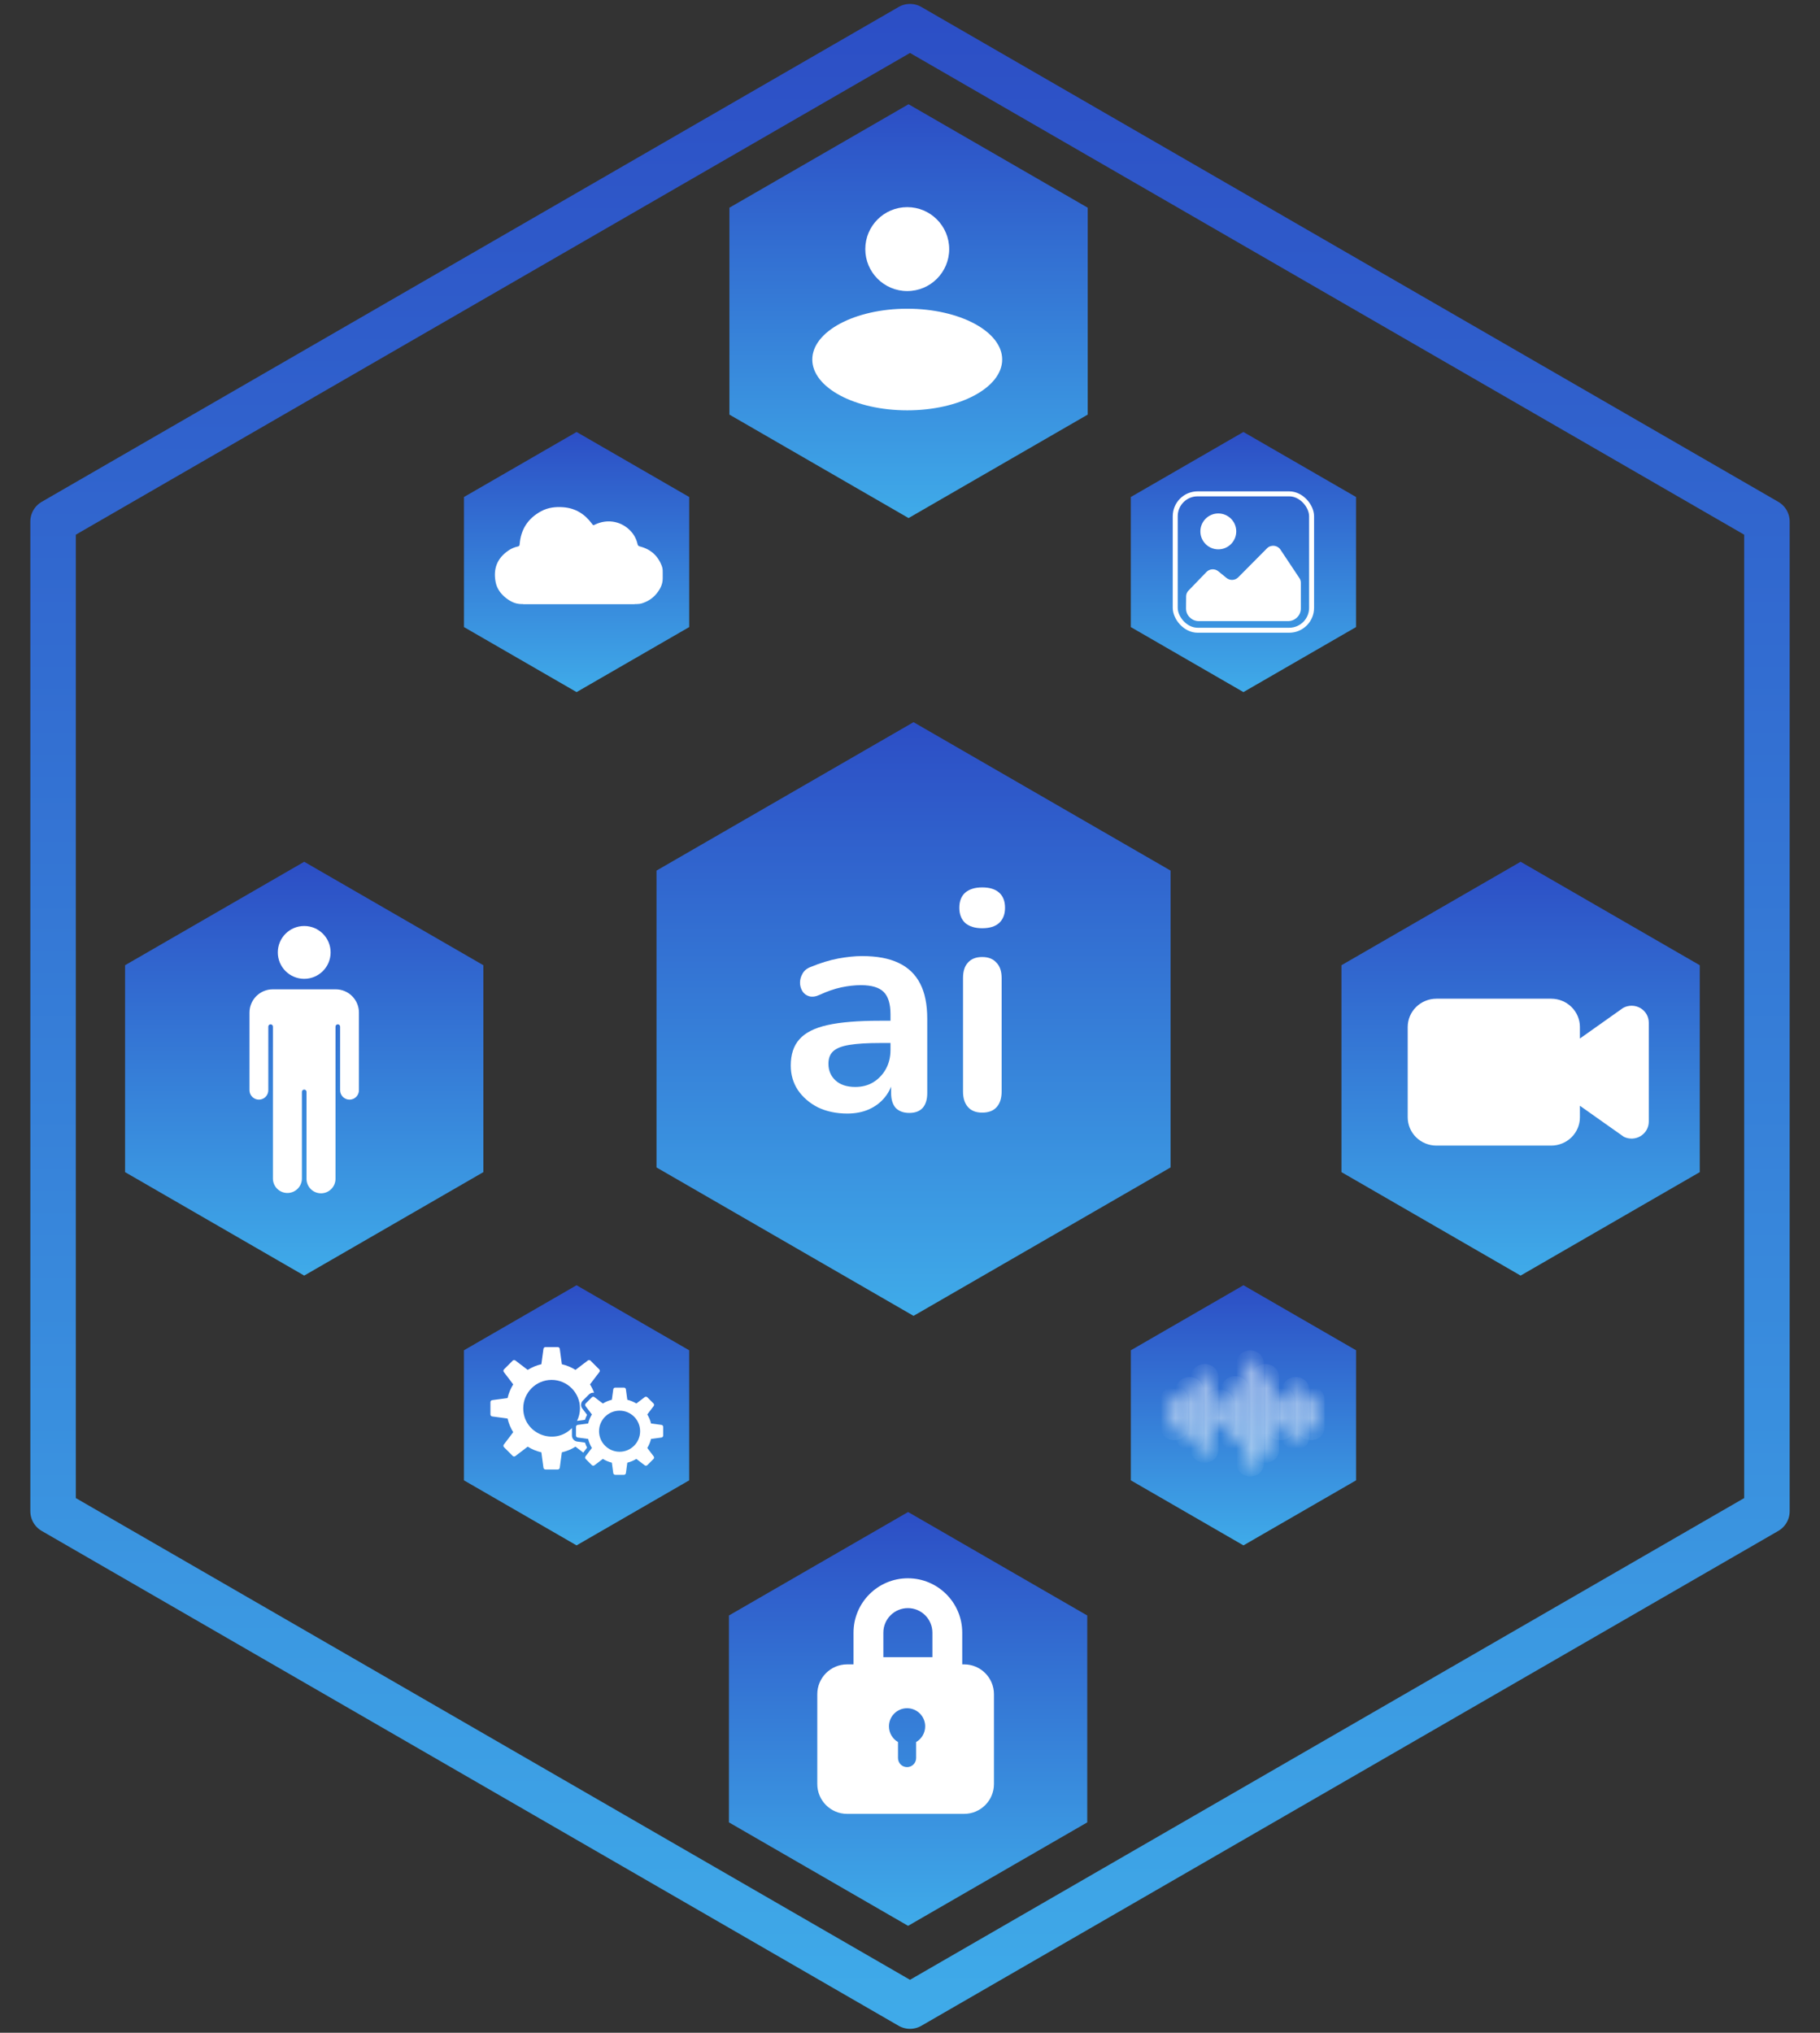 <?xml version="1.0" encoding="UTF-8"?> <svg xmlns="http://www.w3.org/2000/svg" width="120" height="134" viewBox="0 0 120 134" fill="none"><rect x="0" y="0" width="120" height="134" fill="#333333" stroke="none"/><path d="M3.5 34.38L60 1.759L116.5 34.38V99.62L60 132.241L3.5 99.62V34.38Z" stroke="url(#paint0_linear_1614_18097)" stroke-width="3" stroke-linecap="round" stroke-linejoin="round"></path><path d="M60.233 47.606L77.18 57.39V76.958L60.233 86.742L43.286 76.958V57.39L60.233 47.606Z" fill="url(#paint1_linear_1614_18097)"></path><path d="M55.864 73.406C55.144 73.406 54.499 73.27 53.929 72.998C53.373 72.713 52.932 72.332 52.606 71.856C52.294 71.38 52.138 70.843 52.138 70.245C52.138 69.511 52.328 68.933 52.708 68.511C53.088 68.076 53.706 67.764 54.561 67.573C55.416 67.383 56.563 67.288 58.002 67.288H59.02V68.756H58.022C57.18 68.756 56.508 68.797 56.006 68.879C55.504 68.96 55.144 69.103 54.927 69.307C54.724 69.497 54.622 69.769 54.622 70.123C54.622 70.571 54.778 70.938 55.09 71.224C55.402 71.509 55.837 71.652 56.393 71.652C56.841 71.652 57.235 71.55 57.574 71.346C57.927 71.129 58.205 70.836 58.409 70.469C58.612 70.102 58.714 69.681 58.714 69.205V66.859C58.714 66.18 58.565 65.69 58.266 65.391C57.968 65.092 57.465 64.942 56.76 64.942C56.366 64.942 55.938 64.99 55.477 65.085C55.029 65.18 54.554 65.344 54.052 65.575C53.794 65.697 53.563 65.731 53.359 65.677C53.169 65.622 53.02 65.513 52.911 65.35C52.803 65.174 52.748 64.983 52.748 64.779C52.748 64.575 52.803 64.378 52.911 64.188C53.02 63.984 53.203 63.834 53.461 63.739C54.086 63.481 54.683 63.297 55.253 63.188C55.837 63.08 56.366 63.025 56.841 63.025C57.818 63.025 58.619 63.175 59.244 63.474C59.882 63.773 60.357 64.229 60.669 64.84C60.981 65.439 61.137 66.214 61.137 67.165V72.06C61.137 72.481 61.035 72.808 60.832 73.039C60.628 73.257 60.336 73.365 59.956 73.365C59.576 73.365 59.278 73.257 59.06 73.039C58.857 72.808 58.755 72.481 58.755 72.06V71.081H58.918C58.823 71.557 58.633 71.972 58.348 72.325C58.076 72.665 57.73 72.93 57.309 73.121C56.889 73.311 56.407 73.406 55.864 73.406Z" fill="white"></path><path d="M64.759 73.345C64.352 73.345 64.039 73.222 63.822 72.978C63.605 72.733 63.496 72.393 63.496 71.958V64.473C63.496 64.025 63.605 63.685 63.822 63.454C64.039 63.209 64.352 63.087 64.759 63.087C65.166 63.087 65.478 63.209 65.695 63.454C65.926 63.685 66.042 64.025 66.042 64.473V71.958C66.042 72.393 65.933 72.733 65.716 72.978C65.499 73.222 65.18 73.345 64.759 73.345ZM64.759 61.19C64.284 61.19 63.91 61.074 63.639 60.843C63.381 60.598 63.252 60.265 63.252 59.844C63.252 59.409 63.381 59.076 63.639 58.844C63.91 58.613 64.284 58.498 64.759 58.498C65.248 58.498 65.621 58.613 65.879 58.844C66.137 59.076 66.266 59.409 66.266 59.844C66.266 60.265 66.137 60.598 65.879 60.843C65.621 61.074 65.248 61.19 64.759 61.19Z" fill="white"></path><path d="M20.058 56.808L31.87 63.628V77.267L20.058 84.087L8.246 77.267V63.628L20.058 56.808Z" fill="url(#paint2_linear_1614_18097)"></path><path d="M22.132 65.339H17.983C17.205 65.34 16.575 65.971 16.574 66.749V71.868C16.574 72.142 16.796 72.364 17.07 72.364C17.344 72.364 17.567 72.142 17.567 71.868V67.675C17.567 67.523 17.69 67.4 17.842 67.4C17.994 67.4 18.118 67.523 18.118 67.675V77.708C18.134 78.167 18.519 78.526 18.978 78.511C19.415 78.496 19.766 78.145 19.781 77.708V71.978C19.781 71.826 19.904 71.703 20.057 71.703C20.209 71.703 20.332 71.826 20.332 71.978V77.708C20.348 78.167 20.733 78.526 21.193 78.511C21.63 78.496 21.98 78.145 21.995 77.708V67.675C21.995 67.523 22.119 67.4 22.271 67.4C22.423 67.4 22.547 67.523 22.547 67.675V71.868C22.547 72.142 22.769 72.364 23.043 72.364C23.317 72.364 23.54 72.142 23.54 71.868V66.749C23.539 65.972 22.91 65.341 22.132 65.339Z" fill="white"></path><path d="M21.165 78.664C20.637 78.663 20.21 78.236 20.209 77.708V71.978C20.209 71.894 20.141 71.826 20.057 71.826C19.974 71.826 19.906 71.894 19.906 71.978V77.708C19.894 78.236 19.456 78.654 18.928 78.642C18.418 78.63 18.006 78.219 17.994 77.708V67.675C17.994 67.592 17.927 67.524 17.843 67.524C17.759 67.524 17.691 67.592 17.691 67.675V71.868C17.691 72.211 17.413 72.489 17.071 72.489C16.728 72.489 16.45 72.211 16.45 71.868V66.749C16.451 65.903 17.137 65.217 17.984 65.216H22.132C22.979 65.216 23.665 65.903 23.666 66.749V71.868C23.666 72.211 23.388 72.489 23.045 72.489C22.702 72.489 22.425 72.211 22.425 71.868V67.675C22.425 67.592 22.357 67.524 22.273 67.524C22.189 67.524 22.121 67.592 22.121 67.675V77.708C22.121 78.236 21.693 78.663 21.165 78.664ZM20.058 71.578C20.278 71.579 20.457 71.758 20.457 71.978V77.708C20.468 78.099 20.793 78.407 21.183 78.397C21.56 78.387 21.862 78.084 21.872 77.708V67.675C21.872 67.455 22.051 67.276 22.272 67.276C22.493 67.276 22.672 67.455 22.672 67.675V71.868C22.672 72.074 22.838 72.24 23.044 72.24C23.25 72.24 23.416 72.074 23.416 71.868V66.749C23.416 66.04 22.841 65.465 22.131 65.464H17.983C17.273 65.465 16.698 66.04 16.698 66.749V71.868C16.698 72.074 16.864 72.24 17.07 72.24C17.276 72.24 17.442 72.074 17.442 71.868V67.675C17.442 67.455 17.621 67.276 17.842 67.276C18.063 67.276 18.242 67.455 18.242 67.675V77.708C18.252 78.099 18.577 78.407 18.968 78.397C19.344 78.387 19.647 78.084 19.657 77.708V71.978C19.657 71.757 19.837 71.578 20.058 71.578Z" fill="white"></path><path d="M20.057 64.4C20.951 64.4 21.674 63.676 21.674 62.783C21.674 61.89 20.951 61.166 20.057 61.166C19.164 61.166 18.44 61.89 18.44 62.783C18.44 63.676 19.164 64.4 20.057 64.4Z" fill="white"></path><path d="M20.058 64.524C19.096 64.524 18.317 63.745 18.317 62.783C18.317 61.822 19.096 61.042 20.058 61.042C21.02 61.042 21.799 61.821 21.799 62.783C21.798 63.744 21.019 64.523 20.058 64.524ZM20.058 61.29C19.233 61.29 18.565 61.958 18.565 62.783C18.565 63.607 19.233 64.276 20.058 64.276C20.883 64.276 21.551 63.607 21.551 62.783C21.55 61.959 20.882 61.291 20.058 61.29Z" fill="white"></path><path d="M59.874 99.673L71.686 106.493V120.132L59.874 126.952L48.062 120.132V106.493L59.874 99.673Z" fill="url(#paint3_linear_1614_18097)"></path><path fill-rule="evenodd" clip-rule="evenodd" d="M61.477 109.242V107.625C61.477 106.732 60.753 106.008 59.86 106.008C58.967 106.008 58.243 106.732 58.243 107.625V109.242H61.477ZM59.86 104.041C57.881 104.041 56.276 105.646 56.276 107.625V109.242V109.716H55.854C54.768 109.716 53.887 110.596 53.887 111.683V117.604C53.887 118.69 54.768 119.571 55.854 119.571H63.568C64.654 119.571 65.535 118.69 65.535 117.604V111.683C65.535 110.596 64.654 109.716 63.568 109.716H63.444V109.242V107.625C63.444 105.646 61.839 104.041 59.86 104.041ZM59.806 112.607C59.147 112.607 58.612 113.141 58.612 113.801C58.612 114.243 58.852 114.629 59.209 114.836V115.892C59.209 116.222 59.476 116.489 59.806 116.489C60.136 116.489 60.404 116.222 60.404 115.892V114.836C60.761 114.629 61.001 114.243 61.001 113.801C61.001 113.141 60.466 112.607 59.806 112.607Z" fill="white"></path><path d="M38.015 84.724L45.44 89.011V97.585L38.015 101.872L30.59 97.585V89.011L38.015 84.724Z" fill="url(#paint4_linear_1614_18097)"></path><path fill-rule="evenodd" clip-rule="evenodd" d="M38.457 95.757L37.945 95.365C37.667 95.54 37.364 95.665 37.045 95.739L36.908 96.753C36.899 96.819 36.842 96.869 36.775 96.869H35.964C35.898 96.869 35.841 96.819 35.832 96.753L35.695 95.738C35.375 95.665 35.073 95.539 34.794 95.365L33.979 95.985C33.926 96.026 33.851 96.021 33.804 95.974L33.231 95.4C33.184 95.353 33.178 95.278 33.219 95.225L33.839 94.41C33.665 94.131 33.54 93.829 33.466 93.51L32.452 93.372C32.385 93.363 32.336 93.307 32.336 93.24V92.429C32.336 92.362 32.385 92.306 32.452 92.297L33.466 92.159C33.54 91.84 33.665 91.537 33.839 91.259L33.219 90.444C33.178 90.391 33.184 90.316 33.231 90.269L33.804 89.695C33.851 89.648 33.926 89.643 33.979 89.683L34.794 90.304C35.073 90.129 35.375 90.004 35.695 89.93L35.832 88.916C35.841 88.85 35.898 88.8 35.965 88.8H36.775C36.842 88.8 36.899 88.85 36.908 88.916L37.045 89.93C37.364 90.004 37.667 90.13 37.945 90.304L38.76 89.683C38.813 89.643 38.889 89.648 38.936 89.695L39.509 90.269C39.556 90.316 39.561 90.391 39.521 90.444L38.901 91.259C39.01 91.434 39.1 91.618 39.17 91.809C39.049 91.793 38.923 91.832 38.832 91.923L38.429 92.326C38.288 92.467 38.273 92.693 38.394 92.852L38.708 93.264C38.654 93.37 38.608 93.481 38.57 93.594L38.057 93.664L38.045 93.666C38.17 93.415 38.24 93.133 38.24 92.834C38.24 91.803 37.401 90.964 36.37 90.964C35.338 90.964 34.5 91.803 34.5 92.834C34.5 94.522 36.554 95.327 37.71 94.138V94.631C37.71 94.831 37.859 95.001 38.057 95.028L38.57 95.097C38.608 95.211 38.653 95.321 38.708 95.428L38.457 95.757Z" fill="white"></path><path fill-rule="evenodd" clip-rule="evenodd" d="M41.137 97.221H40.567C40.5 97.221 40.444 97.171 40.435 97.105L40.342 96.419C40.132 96.367 39.933 96.285 39.747 96.172L39.196 96.592C39.143 96.632 39.068 96.627 39.021 96.58L38.618 96.177C38.571 96.13 38.566 96.055 38.606 96.002L39.026 95.451C38.913 95.265 38.83 95.066 38.779 94.856L38.093 94.763C38.027 94.754 37.977 94.698 37.977 94.631V94.061C37.977 93.994 38.027 93.938 38.093 93.929L38.779 93.836C38.83 93.626 38.913 93.426 39.026 93.241L38.606 92.69C38.566 92.637 38.571 92.562 38.618 92.515L39.021 92.112C39.068 92.064 39.143 92.059 39.196 92.1L39.747 92.519C39.933 92.407 40.132 92.324 40.342 92.273L40.435 91.587C40.444 91.52 40.5 91.471 40.567 91.471H41.137C41.204 91.471 41.261 91.52 41.269 91.587L41.362 92.273C41.572 92.324 41.772 92.407 41.957 92.519L42.508 92.1C42.561 92.059 42.636 92.064 42.683 92.112L43.087 92.515C43.134 92.562 43.139 92.637 43.098 92.69L42.679 93.241C42.791 93.426 42.874 93.626 42.926 93.836L43.611 93.929C43.678 93.938 43.727 93.994 43.727 94.061V94.631C43.727 94.698 43.677 94.754 43.611 94.763L42.925 94.856C42.874 95.066 42.791 95.265 42.679 95.451L43.098 96.002C43.139 96.055 43.134 96.13 43.087 96.177L42.683 96.58C42.636 96.627 42.561 96.632 42.508 96.592L41.957 96.172C41.772 96.285 41.572 96.368 41.362 96.419L41.269 97.105C41.261 97.171 41.204 97.221 41.137 97.221ZM40.852 95.7C40.106 95.7 39.498 95.092 39.498 94.346C39.498 93.599 40.106 92.992 40.852 92.992C41.599 92.992 42.206 93.599 42.206 94.346C42.206 95.092 41.599 95.7 40.852 95.7Z" fill="white"></path><path d="M38.017 28.476L45.442 32.763V41.337L38.017 45.623L30.592 41.337V32.763L38.017 28.476Z" fill="url(#paint5_linear_1614_18097)"></path><path d="M41.826 39.831H34.505C34.463 39.808 34.418 39.826 34.375 39.82C33.989 39.819 33.663 39.655 33.371 39.428C33.022 39.157 32.765 38.81 32.68 38.376C32.514 37.524 32.752 36.808 33.541 36.279C33.722 36.157 33.926 36.07 34.143 36.025C34.229 36.008 34.256 35.968 34.263 35.882C34.337 34.908 34.801 34.178 35.671 33.705C36.126 33.458 36.613 33.399 37.123 33.436C37.941 33.495 38.56 33.886 39.033 34.529C39.112 34.638 39.111 34.639 39.23 34.581C39.986 34.217 40.84 34.327 41.46 34.886C41.753 35.15 41.949 35.481 42.036 35.866C42.058 35.96 42.1 35.999 42.194 36.023C42.906 36.204 43.386 36.64 43.639 37.32C43.684 37.442 43.696 37.568 43.695 37.697C43.695 37.74 43.695 37.76 43.695 37.802V37.989C43.695 38.032 43.695 38.075 43.695 38.126C43.698 38.537 43.51 38.871 43.253 39.174C43.011 39.458 42.703 39.648 42.346 39.766C42.225 39.805 42.102 39.821 41.975 39.821C41.926 39.826 41.875 39.808 41.827 39.832L41.826 39.831Z" fill="white"></path><path d="M100.26 56.808L112.072 63.628V77.267L100.26 84.087L88.448 77.267V63.628L100.26 56.808Z" fill="url(#paint6_linear_1614_18097)"></path><path d="M107.597 66.298C107.8 66.301 107.999 66.358 108.172 66.462C108.337 66.561 108.474 66.701 108.568 66.868C108.662 67.034 108.711 67.222 108.711 67.412V73.94C108.711 74.13 108.661 74.317 108.567 74.484C108.473 74.65 108.337 74.79 108.172 74.89C108.008 74.99 107.82 75.047 107.627 75.056C107.433 75.064 107.241 75.024 107.068 74.939L104.169 72.892V73.656C104.169 74.15 103.969 74.623 103.615 74.972C103.26 75.321 102.779 75.517 102.277 75.518H94.709C94.207 75.517 93.726 75.321 93.371 74.972C93.016 74.623 92.817 74.15 92.816 73.656V67.697C92.817 67.204 93.016 66.73 93.371 66.381C93.726 66.032 94.207 65.836 94.709 65.835H102.277C102.779 65.836 103.26 66.032 103.615 66.381C103.969 66.73 104.169 67.204 104.169 67.697V68.46L107.016 66.444C107.193 66.345 107.393 66.295 107.597 66.298Z" fill="white"></path><path d="M59.905 6.872L71.717 13.692V27.331L59.905 34.151L48.093 27.331V13.692L59.905 6.872Z" fill="url(#paint7_linear_1614_18097)"></path><circle cx="59.818" cy="16.421" r="2.766" fill="white"></circle><ellipse cx="59.818" cy="23.7" rx="6.26" ry="3.349" fill="white"></ellipse><path d="M81.986 84.724L89.411 89.011V97.585L81.986 101.872L74.561 97.585V89.011L81.986 84.724Z" fill="url(#paint8_linear_1614_18097)"></path><mask id="path-22-inside-1_1614_18097" fill="white"><path fill-rule="evenodd" clip-rule="evenodd" d="M78.68 91.634V94.715C78.68 94.987 78.18 94.987 78.18 94.715V91.634C78.18 91.361 78.68 91.361 78.68 91.634Z"></path></mask><path d="M78.025 91.634V94.715H79.336V91.634H78.025ZM78.025 94.715C78.025 94.554 78.11 94.415 78.216 94.338C78.304 94.274 78.384 94.264 78.43 94.264C78.476 94.264 78.557 94.274 78.644 94.338C78.751 94.415 78.836 94.554 78.836 94.715H77.525C77.525 95.012 77.672 95.252 77.873 95.398C78.054 95.53 78.259 95.575 78.43 95.575C78.601 95.575 78.807 95.53 78.988 95.398C79.188 95.252 79.336 95.012 79.336 94.715H78.025ZM78.836 94.715V91.634H77.525V94.715H78.836ZM78.836 91.634C78.836 91.794 78.751 91.933 78.644 92.01C78.557 92.074 78.476 92.085 78.43 92.085C78.384 92.085 78.304 92.074 78.216 92.01C78.11 91.933 78.025 91.794 78.025 91.634H79.336C79.336 91.337 79.188 91.096 78.988 90.95C78.807 90.818 78.601 90.773 78.43 90.773C78.259 90.773 78.054 90.818 77.873 90.95C77.672 91.096 77.525 91.337 77.525 91.634H78.836Z" fill="url(#paint9_linear_1614_18097)" mask="url(#path-22-inside-1_1614_18097)"></path><mask id="path-24-inside-2_1614_18097" fill="white"><path fill-rule="evenodd" clip-rule="evenodd" d="M79.68 90.779V95.57C79.68 95.843 79.18 95.843 79.18 95.57V90.779C79.18 90.506 79.68 90.506 79.68 90.779Z"></path></mask><path d="M79.025 90.779V95.57H80.336V90.779H79.025ZM79.025 95.57C79.025 95.409 79.11 95.271 79.216 95.193C79.304 95.13 79.384 95.119 79.43 95.119C79.476 95.119 79.557 95.13 79.644 95.193C79.751 95.271 79.836 95.409 79.836 95.57H78.525C78.525 95.867 78.672 96.108 78.873 96.254C79.054 96.386 79.259 96.43 79.43 96.43C79.601 96.43 79.807 96.386 79.988 96.254C80.188 96.108 80.336 95.867 80.336 95.57H79.025ZM79.836 95.57V90.779H78.525V95.57H79.836ZM79.836 90.779C79.836 90.939 79.751 91.078 79.644 91.155C79.557 91.219 79.476 91.23 79.43 91.23C79.384 91.23 79.304 91.219 79.216 91.155C79.11 91.078 79.025 90.939 79.025 90.779H80.336C80.336 90.482 80.188 90.241 79.988 90.095C79.807 89.963 79.601 89.918 79.43 89.918C79.259 89.918 79.054 89.963 78.873 90.095C78.672 90.241 78.525 90.482 78.525 90.779H79.836Z" fill="url(#paint10_linear_1614_18097)" mask="url(#path-24-inside-2_1614_18097)"></path><mask id="path-26-inside-3_1614_18097" fill="white"><path fill-rule="evenodd" clip-rule="evenodd" d="M80.681 92.462V93.886C80.681 94.159 80.181 94.159 80.181 93.886V92.462C80.181 92.189 80.681 92.189 80.681 92.462Z"></path></mask><path d="M80.025 92.462V93.886H81.337V92.462H80.025ZM80.025 93.886C80.025 93.725 80.11 93.587 80.217 93.51C80.304 93.446 80.385 93.435 80.431 93.435C80.477 93.435 80.557 93.446 80.645 93.51C80.751 93.587 80.836 93.725 80.836 93.886H79.525C79.525 94.183 79.673 94.424 79.873 94.57C80.054 94.702 80.26 94.746 80.431 94.746C80.602 94.746 80.807 94.702 80.989 94.57C81.189 94.424 81.337 94.183 81.337 93.886H80.025ZM80.836 93.886V92.462H79.525V93.886H80.836ZM80.836 92.462C80.836 92.623 80.751 92.761 80.645 92.839C80.557 92.903 80.477 92.913 80.431 92.913C80.385 92.913 80.304 92.903 80.217 92.839C80.11 92.761 80.025 92.623 80.025 92.462H81.337C81.337 92.165 81.189 91.924 80.989 91.779C80.807 91.647 80.602 91.602 80.431 91.602C80.26 91.602 80.054 91.647 79.873 91.779C79.673 91.924 79.525 92.165 79.525 92.462H80.836Z" fill="url(#paint11_linear_1614_18097)" mask="url(#path-26-inside-3_1614_18097)"></path><mask id="path-28-inside-4_1614_18097" fill="white"><path fill-rule="evenodd" clip-rule="evenodd" d="M81.682 91.579V94.769C81.682 95.042 81.182 95.042 81.182 94.769V91.579C81.182 91.306 81.682 91.306 81.682 91.579Z"></path></mask><path d="M81.026 91.579V94.769H82.338V91.579H81.026ZM81.026 94.769C81.026 94.609 81.111 94.47 81.218 94.392C81.305 94.329 81.386 94.318 81.432 94.318C81.478 94.318 81.558 94.329 81.646 94.392C81.752 94.47 81.837 94.609 81.837 94.769H80.526C80.526 95.066 80.674 95.307 80.874 95.453C81.055 95.585 81.261 95.63 81.432 95.63C81.603 95.63 81.808 95.585 81.99 95.453C82.19 95.307 82.338 95.066 82.338 94.769H81.026ZM81.837 94.769V91.579H80.526V94.769H81.837ZM81.837 91.579C81.837 91.74 81.752 91.878 81.646 91.956C81.558 92.019 81.478 92.03 81.432 92.03C81.386 92.03 81.305 92.019 81.218 91.956C81.111 91.878 81.026 91.74 81.026 91.579H82.338C82.338 91.282 82.19 91.041 81.99 90.895C81.808 90.764 81.603 90.719 81.432 90.719C81.261 90.719 81.055 90.764 80.874 90.895C80.674 91.041 80.526 91.282 80.526 91.579H81.837Z" fill="url(#paint12_linear_1614_18097)" mask="url(#path-28-inside-4_1614_18097)"></path><mask id="path-30-inside-5_1614_18097" fill="white"><path fill-rule="evenodd" clip-rule="evenodd" d="M82.681 89.879V96.47C82.681 96.743 82.181 96.743 82.181 96.47V89.879C82.181 89.606 82.681 89.606 82.681 89.879Z"></path></mask><path d="M82.026 89.879V96.47H83.337V89.879H82.026ZM82.026 96.47C82.026 96.309 82.111 96.171 82.217 96.093C82.305 96.029 82.385 96.019 82.431 96.019C82.477 96.019 82.558 96.029 82.645 96.093C82.752 96.171 82.837 96.309 82.837 96.47H81.525C81.525 96.767 81.673 97.008 81.874 97.153C82.055 97.285 82.26 97.33 82.431 97.33C82.602 97.33 82.808 97.285 82.989 97.153C83.189 97.008 83.337 96.767 83.337 96.47H82.026ZM82.837 96.47V89.879H81.525V96.47H82.837ZM82.837 89.879C82.837 90.039 82.752 90.178 82.645 90.255C82.558 90.319 82.477 90.33 82.431 90.33C82.385 90.33 82.305 90.319 82.217 90.255C82.111 90.178 82.026 90.039 82.026 89.879H83.337C83.337 89.582 83.189 89.341 82.989 89.195C82.808 89.063 82.602 89.018 82.431 89.018C82.26 89.018 82.055 89.063 81.874 89.195C81.673 89.341 81.525 89.582 81.525 89.879H82.837Z" fill="url(#paint13_linear_1614_18097)" mask="url(#path-30-inside-5_1614_18097)"></path><mask id="path-32-inside-6_1614_18097" fill="white"><path fill-rule="evenodd" clip-rule="evenodd" d="M83.682 90.779V95.57C83.682 95.843 83.182 95.843 83.182 95.57V90.779C83.182 90.506 83.682 90.506 83.682 90.779Z"></path></mask><path d="M83.682 95.57H83.027V95.57L83.682 95.57ZM83.182 90.779H83.838V90.779L83.182 90.779ZM83.027 90.779V95.57H84.338V90.779H83.027ZM83.027 95.57C83.026 95.409 83.112 95.27 83.218 95.193C83.306 95.129 83.386 95.119 83.432 95.119C83.478 95.119 83.559 95.129 83.646 95.193C83.753 95.27 83.838 95.409 83.838 95.57H82.526C82.526 95.867 82.674 96.108 82.874 96.253C83.056 96.385 83.261 96.43 83.432 96.43C83.603 96.43 83.809 96.385 83.99 96.253C84.19 96.108 84.338 95.867 84.338 95.57L83.027 95.57ZM83.838 95.57V90.779H82.526V95.57H83.838ZM83.838 90.779C83.838 90.94 83.753 91.078 83.646 91.156C83.559 91.219 83.478 91.23 83.432 91.23C83.386 91.23 83.306 91.219 83.218 91.156C83.112 91.078 83.027 90.94 83.027 90.779H84.338C84.338 90.482 84.19 90.241 83.99 90.096C83.809 89.964 83.603 89.919 83.432 89.919C83.261 89.919 83.056 89.964 82.874 90.096C82.674 90.241 82.526 90.482 82.526 90.779L83.838 90.779Z" fill="url(#paint14_linear_1614_18097)" mask="url(#path-32-inside-6_1614_18097)"></path><mask id="path-34-inside-7_1614_18097" fill="white"><path fill-rule="evenodd" clip-rule="evenodd" d="M84.682 92.269V94.079C84.682 94.352 84.182 94.352 84.182 94.079V92.269C84.182 91.996 84.682 91.996 84.682 92.269Z"></path></mask><path d="M84.027 92.269V94.079H85.338V92.269H84.027ZM84.027 94.079C84.027 93.919 84.112 93.78 84.218 93.703C84.306 93.639 84.386 93.629 84.432 93.629C84.478 93.629 84.559 93.639 84.646 93.703C84.753 93.78 84.838 93.919 84.838 94.079H83.526C83.526 94.377 83.674 94.617 83.874 94.763C84.056 94.895 84.261 94.94 84.432 94.94C84.603 94.94 84.809 94.895 84.99 94.763C85.19 94.617 85.338 94.377 85.338 94.079H84.027ZM84.838 94.079V92.269H83.526V94.079H84.838ZM84.838 92.269C84.838 92.43 84.753 92.568 84.646 92.646C84.559 92.709 84.478 92.72 84.432 92.72C84.386 92.72 84.306 92.709 84.218 92.646C84.112 92.568 84.027 92.43 84.027 92.269H85.338C85.338 91.972 85.19 91.731 84.99 91.585C84.809 91.453 84.603 91.409 84.432 91.409C84.261 91.409 84.056 91.453 83.874 91.585C83.674 91.731 83.526 91.972 83.526 92.269H84.838Z" fill="url(#paint15_linear_1614_18097)" mask="url(#path-34-inside-7_1614_18097)"></path><mask id="path-36-inside-8_1614_18097" fill="white"><path fill-rule="evenodd" clip-rule="evenodd" d="M85.682 91.634V94.715C85.682 94.988 85.182 94.988 85.182 94.715V91.634C85.182 91.361 85.682 91.361 85.682 91.634Z"></path></mask><path d="M85.682 94.715H85.026V94.715L85.682 94.715ZM85.182 94.715L85.838 94.715V94.715H85.182ZM85.026 91.634V94.715H86.338V91.634H85.026ZM85.026 94.715C85.026 94.554 85.112 94.416 85.218 94.338C85.306 94.275 85.386 94.264 85.432 94.264C85.478 94.264 85.559 94.275 85.646 94.338C85.753 94.416 85.838 94.554 85.838 94.715L84.526 94.715C84.526 95.012 84.674 95.253 84.874 95.398C85.056 95.53 85.261 95.575 85.432 95.575C85.603 95.575 85.809 95.53 85.99 95.398C86.19 95.253 86.338 95.012 86.338 94.715L85.026 94.715ZM85.838 94.715V91.634H84.526V94.715H85.838ZM85.838 91.634C85.838 91.795 85.753 91.933 85.646 92.011C85.559 92.074 85.478 92.085 85.432 92.085C85.386 92.085 85.306 92.074 85.218 92.011C85.112 91.933 85.026 91.795 85.026 91.634H86.338C86.338 91.337 86.19 91.096 85.99 90.95C85.809 90.819 85.603 90.774 85.432 90.774C85.261 90.774 85.056 90.819 84.874 90.95C84.674 91.096 84.526 91.337 84.526 91.634H85.838Z" fill="url(#paint16_linear_1614_18097)" mask="url(#path-36-inside-8_1614_18097)"></path><mask id="path-38-inside-9_1614_18097" fill="white"><path fill-rule="evenodd" clip-rule="evenodd" d="M86.683 92.269V94.08C86.683 94.353 86.183 94.353 86.183 94.08V92.269C86.183 91.996 86.683 91.996 86.683 92.269Z"></path></mask><path d="M86.027 92.269V94.08H87.338V92.269H86.027ZM86.027 94.08C86.027 93.919 86.112 93.781 86.219 93.704C86.306 93.64 86.387 93.629 86.433 93.629C86.479 93.629 86.559 93.64 86.647 93.704C86.753 93.781 86.838 93.919 86.838 94.08H85.527C85.527 94.377 85.675 94.618 85.875 94.764C86.056 94.896 86.262 94.941 86.433 94.941C86.604 94.941 86.809 94.896 86.99 94.764C87.191 94.618 87.338 94.377 87.338 94.08H86.027ZM86.838 94.08V92.269H85.527V94.08H86.838ZM86.838 92.269C86.838 92.429 86.753 92.568 86.647 92.645C86.559 92.709 86.479 92.72 86.433 92.72C86.387 92.72 86.306 92.709 86.219 92.645C86.112 92.568 86.027 92.429 86.027 92.269H87.338C87.338 91.972 87.191 91.731 86.99 91.585C86.809 91.453 86.604 91.408 86.433 91.408C86.262 91.408 86.056 91.453 85.875 91.585C85.675 91.731 85.527 91.972 85.527 92.269H86.838Z" fill="url(#paint17_linear_1614_18097)" mask="url(#path-38-inside-9_1614_18097)"></path><mask id="path-40-inside-10_1614_18097" fill="white"><path fill-rule="evenodd" clip-rule="evenodd" d="M77.68 92.269V94.08C77.68 94.353 77.18 94.353 77.18 94.08V92.269C77.18 91.996 77.68 91.996 77.68 92.269Z"></path></mask><path d="M77.024 92.269V94.08H78.335V92.269H77.024ZM77.024 94.08C77.024 93.919 77.109 93.781 77.216 93.704C77.303 93.64 77.384 93.629 77.43 93.629C77.476 93.629 77.556 93.64 77.644 93.704C77.75 93.781 77.835 93.919 77.835 94.08H76.524C76.524 94.377 76.672 94.618 76.872 94.764C77.053 94.896 77.259 94.941 77.43 94.941C77.601 94.941 77.806 94.896 77.987 94.764C78.188 94.618 78.335 94.377 78.335 94.08H77.024ZM77.835 94.08V92.269H76.524V94.08H77.835ZM77.835 92.269C77.835 92.429 77.75 92.568 77.644 92.645C77.556 92.709 77.476 92.72 77.43 92.72C77.384 92.72 77.303 92.709 77.216 92.645C77.109 92.568 77.024 92.429 77.024 92.269H78.335C78.335 91.972 78.188 91.731 77.987 91.585C77.806 91.453 77.601 91.408 77.43 91.408C77.259 91.408 77.053 91.453 76.872 91.585C76.672 91.731 76.524 91.972 76.524 92.269H77.835Z" fill="url(#paint18_linear_1614_18097)" mask="url(#path-40-inside-10_1614_18097)"></path><path d="M81.984 28.476L89.409 32.763V41.337L81.984 45.623L74.559 41.337V32.763L81.984 28.476Z" fill="url(#paint19_linear_1614_18097)"></path><path d="M78.2 40.107L78.207 39.307C78.208 39.167 78.263 39.034 78.362 38.932L79.55 37.703C79.755 37.49 80.095 37.47 80.326 37.657L80.869 38.099C81.097 38.284 81.433 38.267 81.64 38.059L83.539 36.145C83.793 35.889 84.224 35.93 84.423 36.228L85.679 38.114C85.739 38.203 85.77 38.308 85.77 38.415V40.114C85.77 40.573 85.389 40.945 84.92 40.945H79.051C78.578 40.945 78.195 40.569 78.2 40.107Z" fill="url(#paint20_linear_1614_18097)"></path><path d="M80.328 33.847C79.676 33.847 79.145 34.377 79.145 35.03C79.145 35.682 79.676 36.213 80.328 36.213C80.98 36.213 81.511 35.682 81.511 35.03C81.511 34.377 80.98 33.847 80.328 33.847Z" fill="url(#paint21_linear_1614_18097)"></path><rect x="77.488" y="32.555" width="8.99" height="8.99" rx="1.475" stroke="white" stroke-width="0.328"></rect><defs><linearGradient id="paint0_linear_1614_18097" x1="60" y1="0.027" x2="60" y2="133.973" gradientUnits="userSpaceOnUse"><stop stop-color="#2C4EC5"></stop><stop offset="1" stop-color="#3FABE9"></stop></linearGradient><linearGradient id="paint1_linear_1614_18097" x1="60.233" y1="47.606" x2="60.233" y2="86.742" gradientUnits="userSpaceOnUse"><stop stop-color="#2C4EC5"></stop><stop offset="1" stop-color="#3FABE9"></stop></linearGradient><linearGradient id="paint2_linear_1614_18097" x1="20.058" y1="56.808" x2="20.058" y2="84.087" gradientUnits="userSpaceOnUse"><stop stop-color="#2C4EC5"></stop><stop offset="1" stop-color="#3FABE9"></stop></linearGradient><linearGradient id="paint3_linear_1614_18097" x1="59.874" y1="99.673" x2="59.874" y2="126.952" gradientUnits="userSpaceOnUse"><stop stop-color="#2C4EC5"></stop><stop offset="1" stop-color="#3FABE9"></stop></linearGradient><linearGradient id="paint4_linear_1614_18097" x1="38.015" y1="84.724" x2="38.015" y2="101.872" gradientUnits="userSpaceOnUse"><stop stop-color="#2C4EC5"></stop><stop offset="1" stop-color="#3FABE9"></stop></linearGradient><linearGradient id="paint5_linear_1614_18097" x1="38.017" y1="28.476" x2="38.017" y2="45.623" gradientUnits="userSpaceOnUse"><stop stop-color="#2C4EC5"></stop><stop offset="1" stop-color="#3FABE9"></stop></linearGradient><linearGradient id="paint6_linear_1614_18097" x1="100.26" y1="56.808" x2="100.26" y2="84.087" gradientUnits="userSpaceOnUse"><stop stop-color="#2C4EC5"></stop><stop offset="1" stop-color="#3FABE9"></stop></linearGradient><linearGradient id="paint7_linear_1614_18097" x1="59.905" y1="6.872" x2="59.905" y2="34.151" gradientUnits="userSpaceOnUse"><stop stop-color="#2C4EC5"></stop><stop offset="1" stop-color="#3FABE9"></stop></linearGradient><linearGradient id="paint8_linear_1614_18097" x1="81.986" y1="84.724" x2="81.986" y2="101.872" gradientUnits="userSpaceOnUse"><stop stop-color="#2C4EC5"></stop><stop offset="1" stop-color="#3FABE9"></stop></linearGradient><linearGradient id="paint9_linear_1614_18097" x1="78.43" y1="91.163" x2="78.43" y2="94.919" gradientUnits="userSpaceOnUse"><stop stop-color="white"></stop><stop offset="1" stop-color="white"></stop></linearGradient><linearGradient id="paint10_linear_1614_18097" x1="79.43" y1="90.178" x2="79.43" y2="95.775" gradientUnits="userSpaceOnUse"><stop stop-color="white"></stop><stop offset="1" stop-color="white"></stop></linearGradient><linearGradient id="paint11_linear_1614_18097" x1="80.431" y1="92.118" x2="80.431" y2="94.091" gradientUnits="userSpaceOnUse"><stop stop-color="white"></stop><stop offset="1" stop-color="white"></stop></linearGradient><linearGradient id="paint12_linear_1614_18097" x1="81.432" y1="91.1" x2="81.432" y2="94.974" gradientUnits="userSpaceOnUse"><stop stop-color="white"></stop><stop offset="1" stop-color="white"></stop></linearGradient><linearGradient id="paint13_linear_1614_18097" x1="82.431" y1="89.141" x2="82.431" y2="96.674" gradientUnits="userSpaceOnUse"><stop stop-color="white"></stop><stop offset="1" stop-color="white"></stop></linearGradient><linearGradient id="paint14_linear_1614_18097" x1="83.432" y1="90.178" x2="83.432" y2="95.774" gradientUnits="userSpaceOnUse"><stop stop-color="white"></stop><stop offset="1" stop-color="white"></stop></linearGradient><linearGradient id="paint15_linear_1614_18097" x1="84.432" y1="91.895" x2="84.432" y2="94.284" gradientUnits="userSpaceOnUse"><stop stop-color="white"></stop><stop offset="1" stop-color="white"></stop></linearGradient><linearGradient id="paint16_linear_1614_18097" x1="85.432" y1="91.164" x2="85.432" y2="94.919" gradientUnits="userSpaceOnUse"><stop stop-color="white"></stop><stop offset="1" stop-color="white"></stop></linearGradient><linearGradient id="paint17_linear_1614_18097" x1="86.433" y1="91.895" x2="86.433" y2="94.285" gradientUnits="userSpaceOnUse"><stop stop-color="white"></stop><stop offset="1" stop-color="white"></stop></linearGradient><linearGradient id="paint18_linear_1614_18097" x1="77.43" y1="91.895" x2="77.43" y2="94.285" gradientUnits="userSpaceOnUse"><stop stop-color="white"></stop><stop offset="1" stop-color="white"></stop></linearGradient><linearGradient id="paint19_linear_1614_18097" x1="81.984" y1="28.476" x2="81.984" y2="45.623" gradientUnits="userSpaceOnUse"><stop stop-color="#2C4EC5"></stop><stop offset="1" stop-color="#3FABE9"></stop></linearGradient><linearGradient id="paint20_linear_1614_18097" x1="81.907" y1="36.132" x2="81.907" y2="40.503" gradientUnits="userSpaceOnUse"><stop stop-color="white"></stop><stop offset="1" stop-color="white"></stop></linearGradient><linearGradient id="paint21_linear_1614_18097" x1="80.328" y1="33.847" x2="80.328" y2="36.213" gradientUnits="userSpaceOnUse"><stop stop-color="white"></stop><stop offset="0.98" stop-color="white"></stop><stop offset="1" stop-color="white"></stop></linearGradient></defs></svg> 
